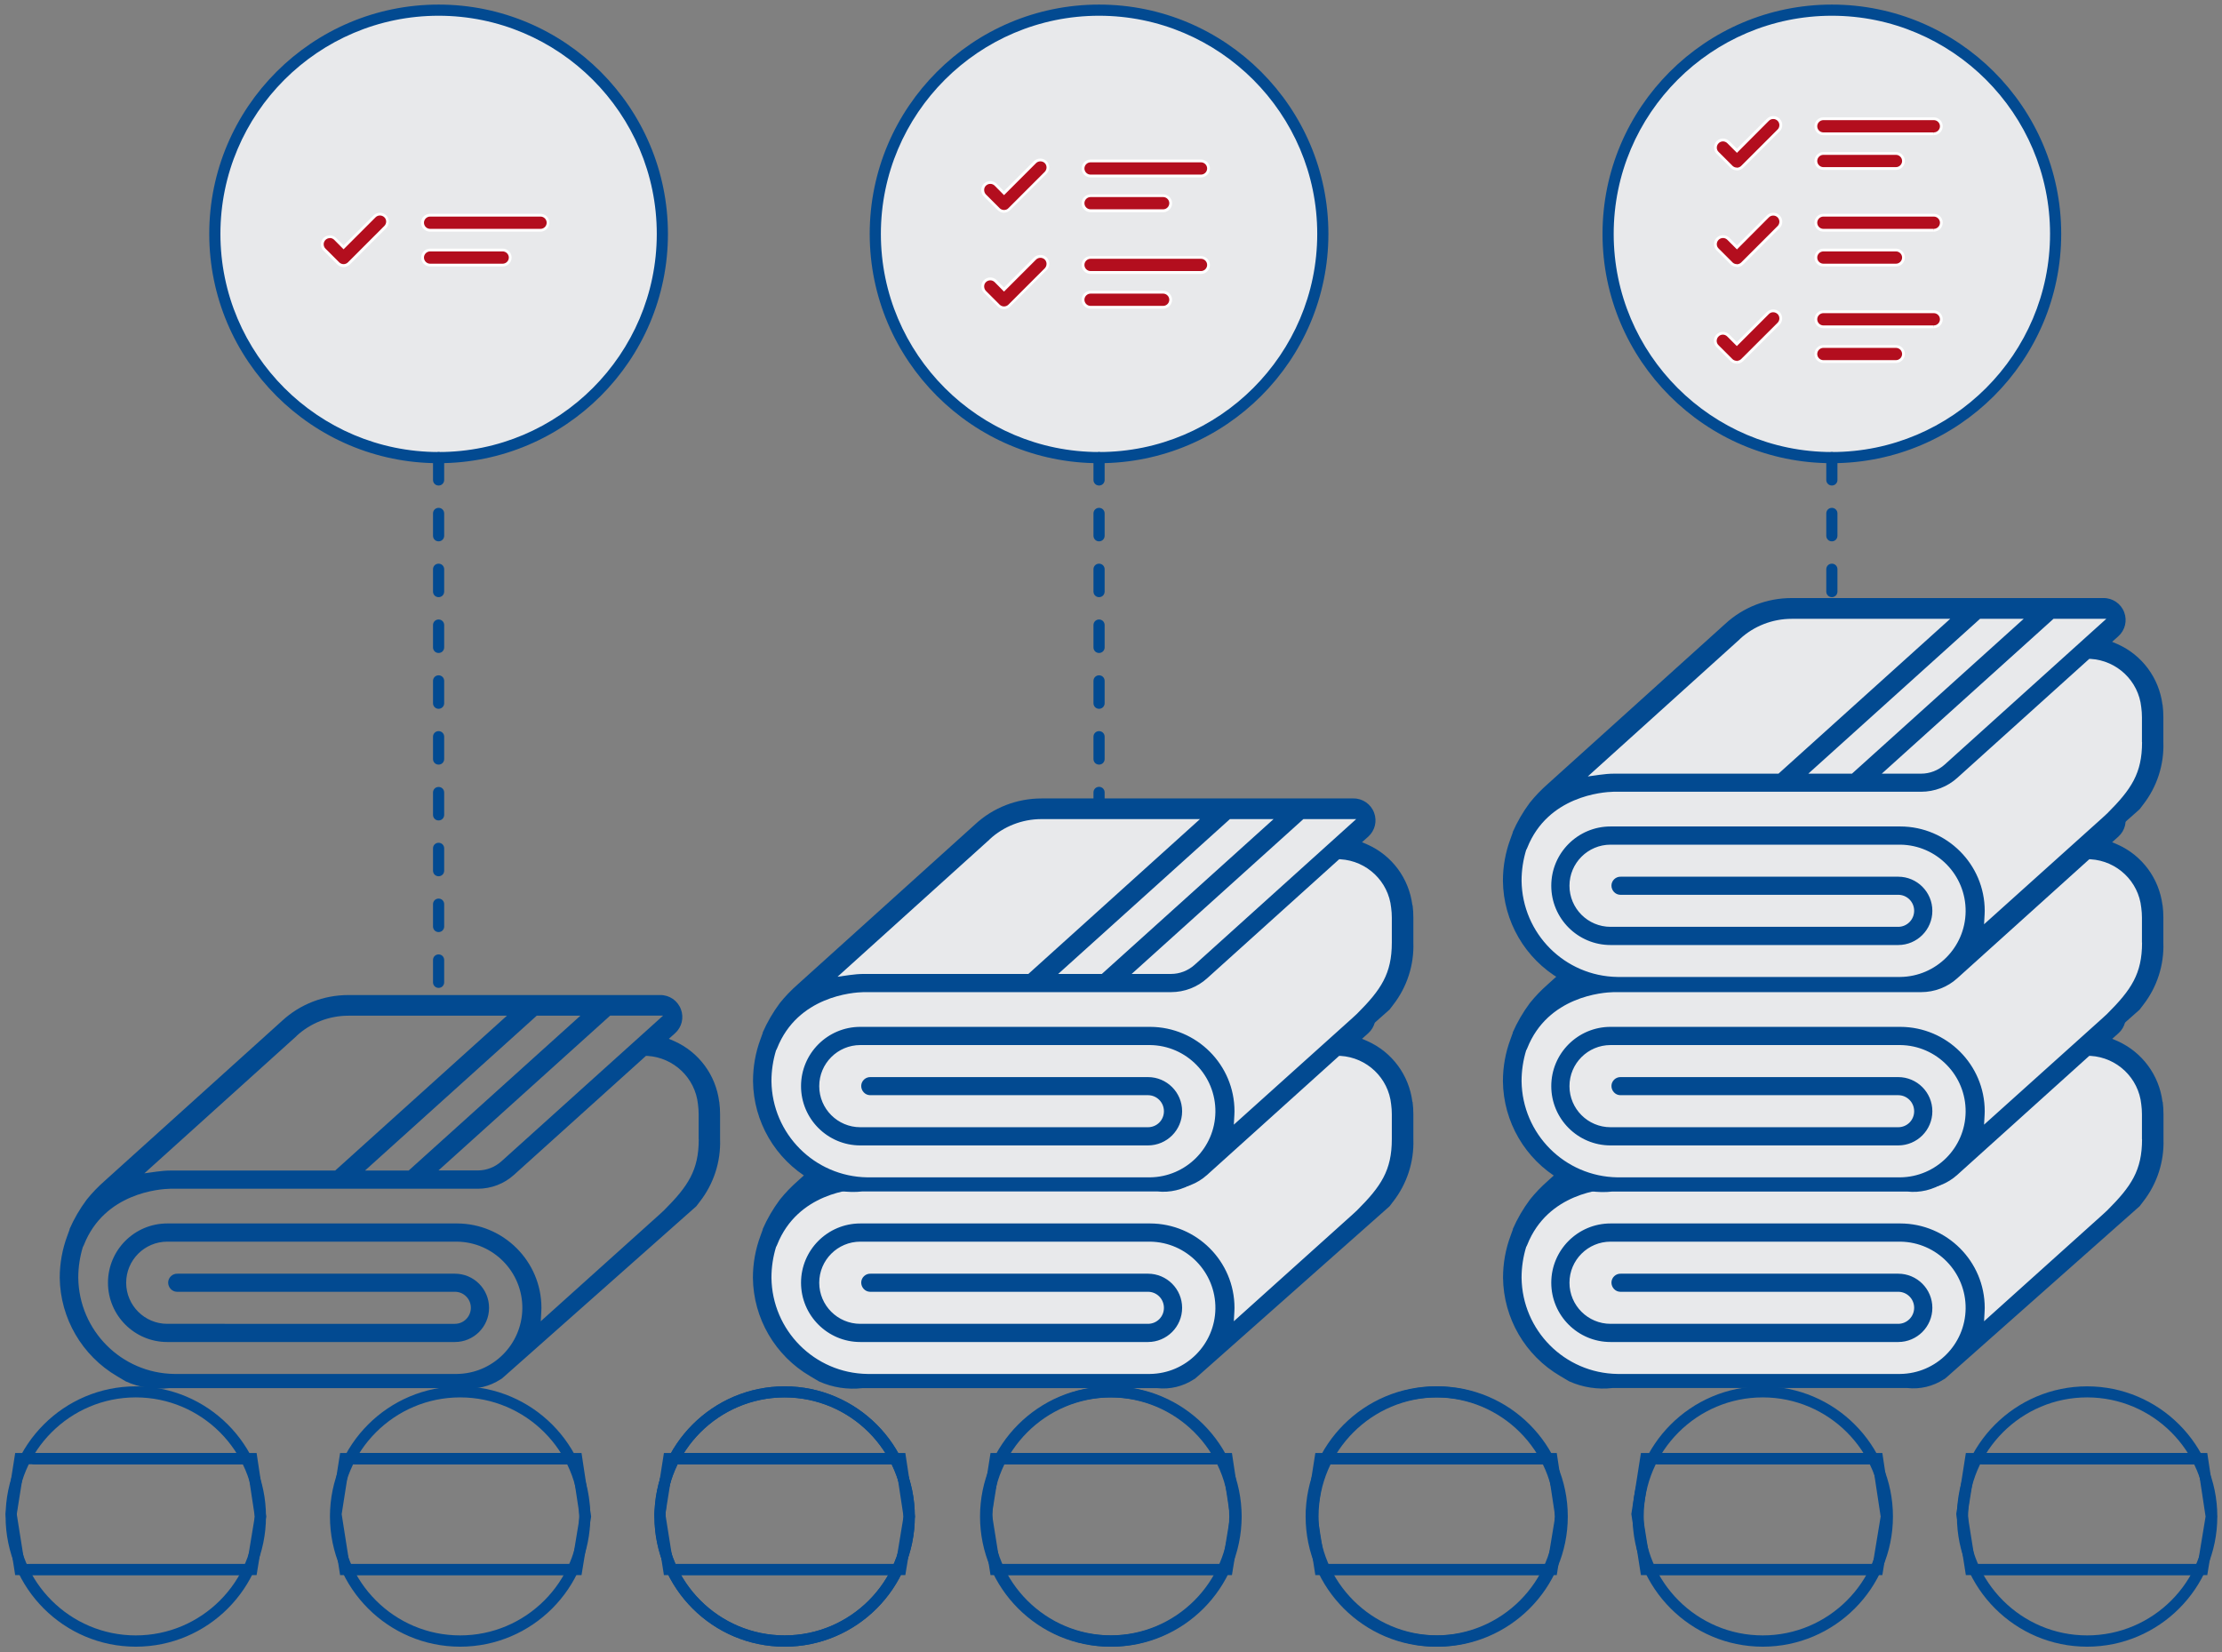 <svg id="a" data-name="Layer 1" xmlns="http://www.w3.org/2000/svg" xmlns:xlink="http://www.w3.org/1999/xlink" viewBox="0 0 199 148">
      <rect x="0" y="0" width="199" height="148" fill="#808080" stroke="none"/>
      <g id="d" data-name="Path 134718">
        <path d="M68.64,115.8l.46-5.47,4.52-4.6,16.27-15.07,3.13-.53h28.94l.4.86-1.74,2.4,2.4,1.54,2,2.07.67,5.07-1.04,4.67-18.7,16.74h-2.06l-28.87.2-2.74-1.47-3.19-3.13-.46-3.26Z" style="fill: #e8e9eb;"/>
      </g>
      <g id="e" data-name="Path 134719">
        <path d="M64.41,98.69c-.3-2.39-1.82-4.45-4.02-5.43l-.49-.21.56-.5c.6-.54.81-1.39.52-2.15-.29-.77-1.03-1.28-1.85-1.27h-27.93c-2.21,0-4.33.82-5.95,2.32l-15.89,14.34c-.58.51-1.12,1.07-1.6,1.67-.61.82-1.13,1.71-1.54,2.65h.02l-.21.58c-.45,1.2-.68,2.48-.68,3.77.05,3.63,2,6.97,5.13,8.81l.79.47h0c1.22.55,2.57.75,3.89.6h26.38c1.15.13,2.31-.15,3.28-.78l.09-.05.27-.23h0l1.93-1.71,15.25-13.52.32-.42c1.24-1.59,1.88-3.57,1.81-5.58v-2.22c0-.38-.02-.75-.07-1.13M59.38,90.98l-14.48,13.05c-.58.52-1.33.81-2.11.81h-3.52l15.38-13.87h4.73ZM51.98,90.98l-15.38,13.87h-3.91l15.38-13.87h3.91ZM26.55,92.8c1.26-1.17,2.93-1.82,4.65-1.82h14.2l-15.38,13.87h-14.73c-.43,0-.86.04-1.29.1l-1.07.15,13.62-12.29ZM62.58,102.04c0,2.79-.96,4.22-3.11,6.37l-.41.38-10.63,9.56.05-.9c0-.1.01-.2.01-.3,0-4.17-3.39-7.55-7.56-7.56H14.98c-2.93,0-5.31,2.38-5.31,5.31s2.38,5.31,5.31,5.31h25.76c1.69,0,3.06-1.37,3.06-3.06s-1.37-3.06-3.06-3.06H15.9c-.45-.02-.83.34-.84.78s.34.83.78.84c.02,0,.04,0,.06,0h24.84c.79,0,1.43.64,1.43,1.43s-.64,1.44-1.43,1.44H14.98c-2.03,0-3.68-1.65-3.68-3.68s1.65-3.68,3.68-3.68h25.95c3.27.04,5.89,2.73,5.85,6-.04,3.21-2.64,5.81-5.85,5.85H15.6c-4.73-.07-8.53-3.89-8.59-8.62,0-.93.14-1.86.41-2.75l.05-.09s.04-.07.05-.11c1.84-4.64,6.76-5,7.73-5.02h27.54c1.2,0,2.36-.44,3.25-1.25l11.81-10.65h.12c2.37.14,4.3,1.98,4.54,4.34.04.3.06.59.06.89v2.23Z" style="fill: #024a91;"/>
      </g>
      <g id="f" data-name="Path 134720">
        <path d="M126.49,98.69c-.3-2.39-1.82-4.45-4.02-5.43l-.49-.21.56-.5c.6-.54.81-1.39.52-2.15-.29-.77-1.03-1.28-1.85-1.27h-27.93c-2.21,0-4.33.82-5.95,2.32l-15.89,14.34c-.58.51-1.12,1.07-1.6,1.67-.61.82-1.13,1.71-1.54,2.65h.02l-.21.58c-.45,1.2-.68,2.48-.68,3.77.04,3.63,1.99,6.98,5.13,8.81l.79.47h0c1.22.55,2.57.75,3.89.6h26.39c1.15.13,2.31-.15,3.28-.78l.09-.05.27-.23h0l1.93-1.71,15.25-13.52.32-.42c1.24-1.59,1.88-3.57,1.81-5.58v-2.22c0-.38-.02-.75-.07-1.13M121.46,90.98l-14.48,13.05c-.58.52-1.33.81-2.11.81h-3.52l15.38-13.87h4.73ZM114.06,90.98l-15.38,13.87h-3.91l15.38-13.87h3.91ZM88.62,92.8c1.26-1.17,2.93-1.82,4.65-1.82h14.2l-15.37,13.87h-14.73c-.43,0-.86.04-1.29.1l-1.07.15,13.61-12.3ZM124.65,102.04c0,2.79-.96,4.22-3.11,6.37l-.41.38-10.63,9.56.05-.9c0-.1.01-.2.01-.3,0-4.17-3.39-7.55-7.56-7.56h-25.95c-2.93,0-5.31,2.38-5.31,5.31s2.38,5.31,5.31,5.31h25.76c1.69,0,3.06-1.37,3.06-3.06s-1.37-3.06-3.06-3.06h-24.84c-.45-.02-.83.34-.84.78s.34.83.78.84c.02,0,.04,0,.06,0h24.84c.79,0,1.43.64,1.43,1.44s-.64,1.43-1.43,1.43h-25.76c-2.03,0-3.68-1.65-3.68-3.68s1.65-3.68,3.68-3.68h25.95c3.27.04,5.89,2.73,5.85,6-.04,3.21-2.64,5.81-5.85,5.85h-25.32c-4.73-.07-8.53-3.89-8.59-8.62,0-.93.14-1.86.41-2.75l.05-.09s.04-.07.05-.11c1.84-4.64,6.76-5,7.73-5.02h27.54c1.2,0,2.36-.44,3.25-1.25l11.81-10.65h.12c2.37.14,4.3,1.98,4.54,4.34.04.3.06.59.06.89v2.22Z" style="fill: #024a91;"/>
      </g>
      <g id="g" data-name="Path 134721">
        <path d="M68.64,98.19l.46-5.47,4.52-4.6,16.27-15.07,3.13-.53h28.94l.4.86-1.74,2.4,2.4,1.53,2,2.07.67,5.07-1.04,4.67-18.7,16.74h-2.07l-28.87.2-2.74-1.47-3.19-3.13-.46-3.27Z" style="fill: #e8e9eb;"/>
      </g>
      <g id="h" data-name="Path 134722">
        <path d="M126.49,81.08c-.3-2.39-1.82-4.45-4.02-5.43l-.49-.21.56-.5c.6-.54.81-1.39.52-2.15-.29-.77-1.03-1.28-1.85-1.27h-27.93c-2.21,0-4.33.82-5.95,2.32l-15.89,14.34c-.58.51-1.12,1.07-1.6,1.67-.61.82-1.13,1.71-1.54,2.65h.02l-.21.58c-.45,1.2-.67,2.48-.67,3.76.04,3.63,1.99,6.98,5.13,8.81l.79.47h0c1.22.55,2.57.75,3.89.6h26.38c1.15.13,2.31-.15,3.28-.78l.09-.05.27-.23h0l1.93-1.71,15.25-13.52.32-.42c1.24-1.59,1.88-3.57,1.81-5.58v-2.22c0-.38-.02-.75-.07-1.13M121.46,73.37l-14.48,13.06c-.58.52-1.33.81-2.11.81h-3.52l15.38-13.87h4.73ZM114.06,73.37l-15.38,13.87h-3.91l15.38-13.87h3.91ZM88.62,75.19c1.26-1.17,2.93-1.82,4.65-1.82h14.2l-15.37,13.87h-14.73c-.43,0-.86.04-1.29.1l-1.07.15,13.61-12.29ZM124.65,84.43c0,2.79-.96,4.22-3.11,6.37l-.41.38-10.63,9.56.05-.9c0-.1.01-.2.01-.3,0-4.17-3.39-7.55-7.56-7.56h-25.95c-2.93,0-5.31,2.38-5.31,5.31s2.38,5.31,5.31,5.31h25.76c1.69,0,3.06-1.37,3.06-3.06s-1.37-3.06-3.06-3.06h-24.84c-.45-.02-.83.34-.84.78s.34.83.78.84c.02,0,.04,0,.06,0h24.84c.79,0,1.43.64,1.43,1.44s-.64,1.43-1.43,1.43h-25.76c-2.03,0-3.68-1.65-3.68-3.68s1.65-3.68,3.68-3.68h25.95c3.27.04,5.89,2.73,5.85,6-.04,3.21-2.64,5.81-5.85,5.85h-25.32c-4.73-.07-8.53-3.89-8.59-8.62,0-.93.14-1.86.41-2.75l.05-.09s.04-.07.05-.11c1.84-4.64,6.76-5,7.73-5.02h27.54c1.2,0,2.36-.44,3.25-1.25l11.81-10.65h.12c2.37.14,4.3,1.98,4.54,4.34.04.3.06.59.06.89v2.23Z" style="fill: #024a91;"/>
      </g>
      <g id="i" data-name="Path 134723">
        <path d="M135.82,115.8l.46-5.47,4.52-4.6,16.27-15.07,3.13-.53h28.95l.4.86-1.73,2.4,2.4,1.54,2,2.07.67,5.07-1.04,4.67-18.7,16.74h-2.07l-28.87.2-2.74-1.47-3.19-3.13-.46-3.26Z" style="fill: #e8e9eb;"/>
      </g>
      <g id="j" data-name="Path 134724">
        <path d="M193.67,98.69c-.3-2.39-1.82-4.44-4.01-5.43l-.49-.21.56-.5c.6-.54.81-1.39.52-2.15-.29-.77-1.03-1.28-1.86-1.27h-27.93c-2.21,0-4.33.82-5.95,2.32l-15.89,14.33c-.58.51-1.12,1.07-1.6,1.67-.61.82-1.13,1.71-1.54,2.65h.02l-.21.58c-.45,1.2-.68,2.48-.68,3.77.04,3.63,1.99,6.98,5.13,8.81l.79.47h0c1.22.55,2.57.75,3.89.6h26.39c1.15.13,2.31-.15,3.28-.78l.09-.05.27-.23h0l1.93-1.71,15.25-13.52.32-.42c1.24-1.59,1.88-3.57,1.81-5.58v-2.22c0-.38-.02-.75-.07-1.13M188.65,90.98l-14.48,13.05c-.58.52-1.33.81-2.11.81h-3.52l15.38-13.87h4.73ZM181.25,90.98l-15.38,13.87h-3.91l15.38-13.87h3.91ZM155.81,92.8c1.26-1.17,2.93-1.82,4.65-1.82h14.2l-15.38,13.87h-14.72c-.43,0-.86.04-1.29.1l-1.07.15,13.61-12.29ZM191.84,102.04c0,2.79-.96,4.22-3.11,6.37l-.41.38-10.63,9.56.05-.9c0-.1.01-.2.01-.3,0-4.17-3.39-7.55-7.56-7.56h-25.95c-2.93,0-5.31,2.38-5.31,5.31s2.38,5.31,5.31,5.31h25.76c1.69,0,3.06-1.37,3.06-3.06s-1.37-3.06-3.06-3.06h-24.84c-.45-.02-.83.34-.84.78s.34.83.78.84c.02,0,.04,0,.06,0h24.84c.79,0,1.43.64,1.43,1.43s-.64,1.44-1.43,1.44h-25.76c-2.03,0-3.68-1.65-3.68-3.68s1.65-3.68,3.68-3.68h25.95c3.27.04,5.89,2.73,5.85,6-.04,3.21-2.64,5.81-5.85,5.85h-25.33c-4.73-.07-8.53-3.89-8.59-8.62,0-.93.14-1.86.41-2.75l.05-.09s.04-.07.05-.11c1.84-4.64,6.76-5,7.73-5.02h27.54c1.2,0,2.36-.44,3.25-1.25l11.81-10.65h.12c2.37.14,4.3,1.98,4.54,4.34.04.3.06.59.06.89v2.23Z" style="fill: #024a91;"/>
      </g>
      <g id="k" data-name="Path 134725">
        <path d="M135.82,98.19l.46-5.47,4.52-4.6,16.27-15.07,3.13-.53h28.95l.4.86-1.73,2.4,2.4,1.53,2,2.07.67,5.07-1.04,4.67-18.7,16.74h-2.07l-28.87.2-2.74-1.47-3.19-3.13-.46-3.27Z" style="fill: #e8e9eb;"/>
      </g>
      <g id="l" data-name="Path 134726">
        <path d="M193.67,81.08c-.3-2.39-1.82-4.45-4.02-5.43l-.49-.21.56-.5c.6-.54.81-1.39.52-2.15-.29-.77-1.03-1.28-1.86-1.27h-27.93c-2.21,0-4.33.82-5.95,2.32l-15.89,14.34c-.58.51-1.12,1.07-1.6,1.67-.61.82-1.13,1.71-1.54,2.65h.02l-.21.58c-.45,1.2-.68,2.48-.68,3.77.04,3.63,1.99,6.98,5.13,8.81l.79.47h0c1.22.55,2.57.75,3.89.6h26.39c1.15.13,2.31-.15,3.28-.78l.09-.05.27-.23h0l1.93-1.71,15.25-13.52.32-.42c1.24-1.59,1.88-3.57,1.81-5.58v-2.23c0-.38-.02-.75-.07-1.13M188.64,73.37l-14.48,13.06c-.58.52-1.33.81-2.11.81h-3.52l15.38-13.87h4.73ZM181.24,73.37l-15.38,13.87h-3.91l15.38-13.87h3.91ZM155.81,75.19c1.26-1.17,2.93-1.82,4.65-1.82h14.2l-15.38,13.87h-14.72c-.43,0-.86.04-1.29.1l-1.07.15,13.61-12.29ZM191.84,84.43c0,2.79-.96,4.22-3.11,6.37l-.41.38-10.63,9.56.05-.9c0-.1.01-.2.01-.3,0-4.17-3.39-7.55-7.56-7.56h-25.95c-2.93,0-5.31,2.38-5.31,5.31s2.38,5.31,5.31,5.31h25.76c1.69,0,3.06-1.37,3.06-3.06s-1.37-3.06-3.06-3.06h-24.84c-.45-.02-.83.34-.84.78s.34.83.78.84c.02,0,.04,0,.06,0h24.84c.79,0,1.43.64,1.43,1.44s-.64,1.43-1.43,1.43h-25.76c-2.03,0-3.68-1.65-3.68-3.68s1.65-3.68,3.68-3.68h25.95c3.27.04,5.89,2.73,5.85,6-.04,3.21-2.64,5.81-5.85,5.85h-25.33c-4.73-.07-8.53-3.89-8.59-8.62,0-.93.14-1.86.41-2.75l.05-.09s.04-.07.05-.11c1.84-4.64,6.76-5,7.73-5.02h27.54c1.2,0,2.36-.44,3.25-1.25l11.81-10.65h.12c2.37.14,4.3,1.98,4.54,4.34.04.3.06.59.06.89v2.23Z" style="fill: #024a91;"/>
      </g>
      <g id="m" data-name="Path 134727">
        <path d="M135.82,80.24l.46-5.47,4.52-4.6,16.27-15.07,3.13-.53h28.95l.4.86-1.73,2.4,2.4,1.53,2,2.07.67,5.07-1.04,4.67-18.7,16.74h-2.07l-28.87.2-2.74-1.47-3.19-3.13-.46-3.26Z" style="fill: #e8e9eb;"/>
      </g>
      <g id="n" data-name="Path 134728">
        <path d="M193.67,63.13c-.3-2.39-1.82-4.45-4.02-5.43l-.49-.21.56-.5c.6-.54.81-1.39.52-2.15-.29-.77-1.03-1.28-1.86-1.27h-27.93c-2.21,0-4.33.82-5.95,2.32l-15.89,14.34c-.58.51-1.12,1.07-1.6,1.67-.61.82-1.13,1.71-1.54,2.65h.02l-.21.58c-.45,1.2-.68,2.48-.68,3.77.04,3.63,1.99,6.98,5.13,8.81l.79.47h0c1.22.55,2.57.75,3.89.6h26.39c1.15.13,2.31-.15,3.28-.78l.09-.05.27-.23h0l1.93-1.71,15.25-13.52.32-.42c1.24-1.59,1.88-3.57,1.81-5.58v-2.23c0-.38-.02-.75-.07-1.13M188.64,55.43l-14.48,13.06c-.58.52-1.33.81-2.11.81h-3.52l15.38-13.87h4.73ZM181.24,55.43l-15.38,13.87h-3.91l15.38-13.87h3.91ZM155.81,57.25c1.26-1.17,2.93-1.82,4.65-1.82h14.2l-15.38,13.87h-14.72c-.43,0-.86.04-1.29.1l-1.07.15,13.61-12.29ZM191.84,66.48c0,2.79-.96,4.22-3.11,6.37l-.41.38-10.63,9.56.05-.9c0-.1.01-.2.01-.3,0-4.17-3.39-7.55-7.56-7.56h-25.95c-2.93,0-5.31,2.38-5.31,5.31s2.38,5.31,5.31,5.31h25.76c1.69,0,3.06-1.37,3.06-3.06s-1.37-3.06-3.06-3.06h-24.84c-.45-.02-.83.34-.84.78s.34.83.78.84c.02,0,.04,0,.06,0h24.84c.79,0,1.43.64,1.43,1.43s-.64,1.44-1.43,1.44h-25.76c-2.03,0-3.68-1.65-3.68-3.68s1.65-3.68,3.68-3.68h25.95c3.27.04,5.89,2.73,5.85,6-.04,3.21-2.64,5.81-5.85,5.85h-25.33c-4.73-.07-8.53-3.89-8.59-8.62,0-.93.14-1.86.41-2.75l.05-.09s.04-.07.05-.11c1.84-4.64,6.76-5,7.73-5.02h27.54c1.2,0,2.36-.44,3.25-1.25l11.81-10.65h.12c2.37.14,4.3,1.98,4.54,4.34.04.3.06.59.06.89v2.22Z" style="fill: #024a91;"/>
      </g>
      <g id="o" data-name="Ellipse 56">
        <circle cx="98.43" cy="20.95" r="20.04" style="fill: #e8e9eb;"/>
        <path d="M98.43,41.49c-11.33,0-20.54-9.21-20.54-20.54S87.1.41,98.43.41s20.54,9.21,20.54,20.54-9.21,20.54-20.54,20.54ZM98.43,1.41c-10.77,0-19.54,8.77-19.54,19.54s8.77,19.54,19.54,19.54,19.54-8.77,19.54-19.54S109.2,1.41,98.43,1.41Z" style="fill: #024a91;"/>
      </g>
      <g id="p" data-name="Line 41625">
        <path d="M98.43,73.01c-.28,0-.5-.22-.5-.5v-1.53c0-.28.22-.5.5-.5s.5.22.5.5v1.53c0,.28-.22.5-.5.5ZM98.43,68.49c-.28,0-.5-.22-.5-.5v-2c0-.28.22-.5.5-.5s.5.22.5.5v2c0,.28-.22.5-.5.5ZM98.43,63.49c-.28,0-.5-.22-.5-.5v-2c0-.28.22-.5.5-.5s.5.22.5.5v2c0,.28-.22.5-.5.5ZM98.43,58.49c-.28,0-.5-.22-.5-.5v-2c0-.28.22-.5.5-.5s.5.22.5.5v2c0,.28-.22.5-.5.5ZM98.43,53.49c-.28,0-.5-.22-.5-.5v-2c0-.28.22-.5.5-.5s.5.22.5.5v2c0,.28-.22.5-.5.5ZM98.43,48.49c-.28,0-.5-.22-.5-.5v-2c0-.28.22-.5.5-.5s.5.22.5.5v2c0,.28-.22.5-.5.5ZM98.43,43.49c-.28,0-.5-.22-.5-.5v-2c0-.28.22-.5.5-.5s.5.22.5.5v2c0,.28-.22.5-.5.5Z" style="fill: #024a91;"/>
      </g>
      <g id="q" data-name="Path 134729">
        <path d="M89.92,18.93c-.18,0-.35-.07-.48-.2l-1.25-1.24c-.26-.27-.25-.7.03-.96.26-.25.67-.25.93,0l.76.77,2.78-2.78c.26-.26.69-.26.96,0s.26.69,0,.96l-3.26,3.26c-.13.13-.3.2-.48.2" style="fill: #b30e1e;"/>
        <path d="M89.92,19.06h0c-.21,0-.42-.09-.57-.24l-1.25-1.24c-.15-.16-.23-.36-.22-.58s.09-.41.25-.56c.31-.29.8-.29,1.1,0l.68.68,2.69-2.69c.3-.3.83-.3,1.13,0,.31.31.31.82,0,1.13l-3.26,3.26c-.15.15-.36.24-.57.24ZM88.69,16.47c-.14,0-.27.05-.38.15-.11.1-.17.24-.17.39,0,.15.05.29.15.4l1.24,1.24c.1.1.24.16.39.16h0c.15,0,.29-.05.39-.16l3.26-3.26c.21-.22.21-.57,0-.78-.21-.21-.57-.21-.78,0l-2.87,2.87-.85-.86c-.11-.1-.24-.15-.38-.15Z" style="fill: #fff;"/>
      </g>
      <g id="r" data-name="Path 134730">
        <path d="M89.92,27.58c-.18,0-.35-.07-.48-.2l-1.24-1.25c-.26-.27-.25-.7.03-.96.26-.25.67-.25.93,0l.76.77,2.78-2.78c.26-.26.69-.26.96,0s.26.69,0,.96l-3.26,3.26c-.13.13-.3.2-.48.2" style="fill: #b30e1e;"/>
        <path d="M89.92,27.7v-.13s0,.12,0,.12c-.21,0-.42-.08-.57-.24l-1.24-1.24c-.15-.16-.23-.36-.22-.58s.09-.41.25-.56c.31-.29.8-.29,1.1,0l.68.68,2.69-2.69c.3-.3.83-.3,1.13,0,.31.31.31.82,0,1.13l-3.26,3.26c-.15.15-.35.24-.57.24ZM88.69,25.11c-.14,0-.27.05-.38.15-.11.1-.17.24-.17.39,0,.15.05.29.15.4l1.24,1.24c.1.1.24.16.39.16h0c.15,0,.29-.06.39-.16l3.26-3.26c.21-.22.21-.57,0-.78-.21-.21-.57-.21-.78,0l-2.87,2.87-.85-.86c-.11-.1-.24-.15-.38-.15Z" style="fill: #fff;"/>
      </g>
      <g id="s" data-name="Path 134731">
        <path d="M107.56,15.77h-9.89c-.37,0-.68-.3-.68-.68s.3-.68.68-.68h9.89c.37,0,.68.3.68.68s-.3.68-.68.68" style="fill: #b30e1e;"/>
        <path d="M107.56,15.89h-9.89c-.44,0-.8-.36-.8-.8s.36-.8.8-.8h9.89c.44,0,.8.36.8.8s-.36.8-.8.8ZM97.67,14.54c-.3,0-.55.25-.55.55s.25.55.55.55h9.89c.3,0,.55-.25.55-.55s-.25-.55-.55-.55h-9.89Z" style="fill: #fff;"/>
      </g>
      <g id="t" data-name="Path 134732">
        <path d="M104.17,18.88h-6.5c-.37,0-.68-.3-.68-.68s.3-.68.68-.68h6.5c.37,0,.68.3.68.68s-.3.68-.68.68" style="fill: #b30e1e;"/>
        <path d="M104.17,19.01h-6.5c-.44,0-.8-.36-.8-.8s.36-.8.8-.8h6.5c.44,0,.8.36.8.8s-.36.8-.8.8ZM97.67,17.65c-.3,0-.55.25-.55.55s.25.55.55.55h6.5c.3,0,.55-.25.55-.55s-.25-.55-.55-.55h-6.5Z" style="fill: #fff;"/>
      </g>
      <g id="u" data-name="Path 134733">
        <path d="M107.56,24.41h-9.89c-.37,0-.68-.3-.68-.68s.3-.68.68-.68h9.89c.37,0,.68.3.68.68s-.3.68-.68.68" style="fill: #b30e1e;"/>
        <path d="M107.56,24.54h-9.89c-.44,0-.8-.36-.8-.8s.36-.8.8-.8h9.89c.44,0,.8.36.8.8s-.36.8-.8.8ZM97.67,23.18c-.3,0-.55.25-.55.55s.25.55.55.55h9.89c.3,0,.55-.25.55-.55s-.25-.55-.55-.55h-9.89Z" style="fill: #fff;"/>
      </g>
      <g id="v" data-name="Path 134734">
        <path d="M104.17,27.53h-6.5c-.37,0-.68-.3-.68-.68s.3-.68.68-.68h6.5c.37,0,.68.3.68.68s-.3.68-.68.68" style="fill: #b30e1e;"/>
        <path d="M104.17,27.65h-6.5c-.44,0-.8-.36-.8-.8s.36-.8.8-.8h6.5c.44,0,.8.36.8.8s-.36.8-.8.8ZM97.67,26.3c-.3,0-.55.25-.55.55s.25.55.55.55h6.5c.3,0,.55-.25.55-.55s-.25-.55-.55-.55h-6.5Z" style="fill: #fff;"/>
      </g>
      <g id="w" data-name="Ellipse 57">
        <circle cx="39.28" cy="20.95" r="20.04" style="fill: #e8e9eb;"/>
        <path d="M39.28,41.49c-11.33,0-20.54-9.21-20.54-20.54S27.95.41,39.28.41s20.54,9.21,20.54,20.54-9.21,20.54-20.54,20.54ZM39.28,1.41c-10.77,0-19.54,8.77-19.54,19.54s8.77,19.54,19.54,19.54,19.54-8.77,19.54-19.54S50.05,1.41,39.28,1.41Z" style="fill: #024a91;"/>
      </g>
      <g id="x" data-name="Line 41626">
        <path d="M39.28,88.49c-.28,0-.5-.22-.5-.5v-2c0-.28.22-.5.5-.5s.5.22.5.5v2c0,.28-.22.5-.5.5ZM39.28,83.49c-.28,0-.5-.22-.5-.5v-2c0-.28.22-.5.5-.5s.5.22.5.5v2c0,.28-.22.5-.5.5ZM39.28,78.49c-.28,0-.5-.22-.5-.5v-2c0-.28.22-.5.5-.5s.5.22.5.5v2c0,.28-.22.5-.5.5ZM39.28,73.49c-.28,0-.5-.22-.5-.5v-2c0-.28.22-.5.5-.5s.5.22.5.5v2c0,.28-.22.5-.5.5ZM39.28,68.49c-.28,0-.5-.22-.5-.5v-2c0-.28.22-.5.5-.5s.5.22.5.5v2c0,.28-.22.5-.5.5ZM39.28,63.49c-.28,0-.5-.22-.5-.5v-2c0-.28.22-.5.5-.5s.5.22.5.5v2c0,.28-.22.5-.5.5ZM39.28,58.49c-.28,0-.5-.22-.5-.5v-2c0-.28.22-.5.5-.5s.5.22.5.5v2c0,.28-.22.5-.5.5ZM39.28,53.49c-.28,0-.5-.22-.5-.5v-2c0-.28.22-.5.5-.5s.5.22.5.5v2c0,.28-.22.5-.5.5ZM39.28,48.49c-.28,0-.5-.22-.5-.5v-2c0-.28.22-.5.5-.5s.5.22.5.5v2c0,.28-.22.5-.5.5ZM39.28,43.49c-.28,0-.5-.22-.5-.5v-2c0-.28.22-.5.5-.5s.5.22.5.5v2c0,.28-.22.5-.5.5Z" style="fill: #024a91;"/>
      </g>
      <g id="y" data-name="Path 134735">
        <path d="M30.77,23.79c-.18,0-.35-.07-.48-.2l-1.24-1.25c-.26-.27-.25-.7.03-.96.26-.25.67-.25.93,0l.76.77,2.78-2.78c.26-.26.69-.26.96,0s.26.69,0,.96h0l-3.26,3.26c-.13.13-.3.2-.48.2" style="fill: #b30e1e;"/>
        <path d="M30.77,23.92h0c-.21,0-.42-.09-.57-.24l-1.24-1.24c-.31-.32-.29-.83.03-1.14.31-.29.8-.29,1.1,0l.68.68,2.69-2.69c.31-.31.82-.31,1.13,0,.15.15.23.35.23.57s-.08.42-.23.57l-3.26,3.26c-.15.15-.36.24-.57.24ZM29.54,21.33c-.14,0-.27.05-.38.15-.22.21-.23.56-.02.78l1.24,1.24c.1.1.25.16.39.16h0c.15,0,.29-.06.39-.16l3.26-3.26c.22-.22.22-.57,0-.78-.22-.21-.57-.21-.78,0l-2.87,2.87-.85-.86c-.11-.1-.24-.15-.38-.15Z" style="fill: #fff;"/>
      </g>
      <g id="z" data-name="Path 134736">
        <path d="M48.4,20.63h-9.89c-.37,0-.68-.3-.68-.68s.3-.68.68-.68h9.89c.37,0,.68.3.68.68s-.3.68-.68.68" style="fill: #b30e1e;"/>
        <path d="M48.4,20.75h-9.89c-.44,0-.8-.36-.8-.8s.36-.8.8-.8h9.89c.44,0,.8.36.8.8s-.36.8-.8.8ZM38.52,19.4c-.3,0-.55.25-.55.55s.25.55.55.55h9.89c.3,0,.55-.25.55-.55s-.25-.55-.55-.55h-9.89Z" style="fill: #fff;"/>
      </g>
      <g id="aa" data-name="Path 134737">
        <path d="M45.02,23.75h-6.5c-.37,0-.68-.3-.68-.68s.3-.68.68-.68h6.5c.37,0,.68.3.68.68s-.3.68-.68.68" style="fill: #b30e1e;"/>
        <path d="M45.02,23.87h-6.5c-.44,0-.8-.36-.8-.8s.36-.8.8-.8h6.5c.44,0,.8.36.8.8s-.36.8-.8.8ZM38.52,22.52c-.3,0-.55.25-.55.55s.25.55.55.55h6.5c.3,0,.55-.25.55-.55s-.25-.55-.55-.55h-6.5Z" style="fill: #fff;"/>
      </g>
      <g id="ab" data-name="Ellipse 58">
        <circle cx="164.06" cy="20.95" r="20.04" style="fill: #e8e9eb;"/>
        <path d="M164.06,41.49c-11.33,0-20.54-9.21-20.54-20.54S152.73.41,164.06.41s20.54,9.21,20.54,20.54-9.21,20.54-20.54,20.54ZM164.06,1.41c-10.77,0-19.54,8.77-19.54,19.54s8.77,19.54,19.54,19.54,19.54-8.77,19.54-19.54S174.83,1.41,164.06,1.41Z" style="fill: #024a91;"/>
      </g>
      <g id="ac" data-name="Line 41627">
        <path d="M164.06,53.49c-.28,0-.5-.22-.5-.5v-2c0-.28.22-.5.5-.5s.5.22.5.5v2c0,.28-.22.5-.5.5ZM164.06,48.49c-.28,0-.5-.22-.5-.5v-2c0-.28.22-.5.5-.5s.5.22.5.5v2c0,.28-.22.5-.5.5ZM164.06,43.49c-.28,0-.5-.22-.5-.5v-2c0-.28.22-.5.5-.5s.5.22.5.5v2c0,.28-.22.5-.5.5Z" style="fill: #024a91;"/>
      </g>
      <g id="ad" data-name="Path 134738">
        <path d="M155.55,15.15c-.18,0-.35-.07-.48-.2l-1.24-1.24c-.26-.26-.26-.69,0-.96.26-.26.69-.26.96,0h0l.77.77,2.77-2.78c.26-.26.69-.26.96,0,.26.26.26.69,0,.96l-3.26,3.26c-.13.13-.3.2-.48.2" style="fill: #b30e1e;"/>
        <path d="M155.55,15.27v-.25c.15,0,.29-.06.39-.16l3.26-3.26c.1-.1.16-.24.16-.39s-.06-.29-.16-.39c-.22-.22-.57-.21-.78,0l-2.86,2.87-.86-.86c-.22-.22-.57-.22-.78,0-.22.22-.22.57,0,.78l1.24,1.24c.1.1.24.16.39.16v.25c-.21,0-.42-.09-.57-.24l-1.24-1.24c-.15-.15-.23-.35-.23-.57s.08-.42.23-.57c.31-.31.82-.31,1.14,0l.68.68,2.69-2.69c.31-.31.82-.31,1.13,0,.15.15.24.35.24.57s-.08.42-.24.57l-3.26,3.26c-.15.15-.35.24-.57.24Z" style="fill: #fff;"/>
      </g>
      <g id="ae" data-name="Path 134739">
        <path d="M155.55,23.79c-.18,0-.35-.07-.48-.2l-1.24-1.24c-.26-.26-.26-.69,0-.96.26-.26.69-.26.96,0l.77.77,2.77-2.78c.26-.26.69-.26.96,0s.26.69,0,.96l-3.26,3.26c-.13.13-.3.2-.48.2" style="fill: #b30e1e;"/>
        <path d="M155.55,23.92v-.25c.15,0,.29-.06.39-.16l3.26-3.26c.1-.1.16-.24.16-.39s-.06-.29-.16-.39c-.22-.22-.57-.21-.78,0l-2.86,2.87-.86-.86c-.22-.22-.57-.21-.78,0-.22.22-.22.57,0,.78l1.24,1.24c.1.1.24.16.39.16v.25c-.21,0-.42-.09-.57-.24l-1.24-1.24c-.31-.31-.31-.82,0-1.13.31-.31.82-.31,1.14,0l.68.68,2.69-2.69c.31-.31.82-.31,1.13,0,.15.15.24.35.24.57s-.08.42-.24.57l-3.26,3.26c-.15.15-.35.24-.57.24Z" style="fill: #fff;"/>
      </g>
      <g id="af" data-name="Path 134740">
        <path d="M155.55,32.44c-.18,0-.35-.07-.48-.2l-1.24-1.24c-.26-.26-.26-.69,0-.96.26-.26.69-.26.96,0h0l.77.77,2.78-2.78c.26-.26.69-.26.96,0s.26.69,0,.96h0l-3.26,3.25c-.13.13-.3.2-.48.2" style="fill: #b30e1e;"/>
        <path d="M155.55,32.57v-.25c.15,0,.29-.06.39-.16l3.26-3.25c.1-.1.16-.24.16-.39s-.06-.29-.16-.39c-.22-.21-.57-.22-.78,0l-2.87,2.87-.86-.86c-.22-.22-.57-.22-.78,0-.22.22-.22.57,0,.78l1.24,1.24c.1.1.25.16.39.16v.25c-.21,0-.42-.09-.57-.24l-1.24-1.24c-.31-.31-.31-.82,0-1.13.32-.31.82-.31,1.14,0l.68.68,2.69-2.69c.32-.31.82-.31,1.14,0,.15.15.23.35.23.57s-.08.42-.23.57l-3.26,3.25c-.15.15-.35.24-.57.24Z" style="fill: #fff;"/>
      </g>
      <g id="ag" data-name="Path 134741">
        <path d="M173.19,11.98h-9.88c-.37,0-.68-.3-.68-.68s.3-.68.68-.68h9.89c.37,0,.68.3.68.68s-.3.68-.68.68" style="fill: #b30e1e;"/>
        <path d="M173.19,12.11v-.25c.3,0,.55-.25.55-.55s-.25-.55-.55-.55h-9.89c-.3,0-.55.25-.55.55s.25.55.55.55h9.88v.25h-9.88c-.44,0-.8-.36-.8-.8s.36-.8.8-.8h9.89c.44,0,.8.36.8.8s-.36.8-.8.8Z" style="fill: #fff;"/>
      </g>
      <g id="ah" data-name="Path 134742">
        <path d="M169.8,15.1h-6.5c-.37,0-.68-.3-.68-.68s.3-.68.68-.68h6.5c.37,0,.68.3.68.68s-.3.68-.68.68" style="fill: #b30e1e;"/>
        <path d="M169.8,15.22h-6.5c-.44,0-.8-.36-.8-.8s.36-.8.8-.8h6.5c.44,0,.8.36.8.8s-.36.8-.8.8ZM163.3,13.87c-.3,0-.55.25-.55.55s.25.55.55.55h6.5c.3,0,.55-.25.55-.55s-.25-.55-.55-.55h-6.5Z" style="fill: #fff;"/>
      </g>
      <g id="ai" data-name="Path 134743">
        <path d="M173.19,20.63h-9.88c-.37,0-.68-.3-.68-.68s.3-.68.68-.68h9.89c.37,0,.68.3.68.68s-.3.68-.68.68" style="fill: #b30e1e;"/>
        <path d="M173.19,20.75v-.25c.3,0,.55-.25.55-.55s-.25-.55-.55-.55h-9.89c-.3,0-.55.25-.55.55s.25.55.55.55h9.88v.25h-9.88c-.44,0-.8-.36-.8-.8s.36-.8.8-.8h9.89c.44,0,.8.36.8.8s-.36.8-.8.8Z" style="fill: #fff;"/>
      </g>
      <g id="aj" data-name="Path 134744">
        <path d="M169.8,23.75h-6.5c-.37,0-.68-.3-.68-.68s.3-.68.68-.68h6.5c.37,0,.68.3.68.68s-.3.68-.68.68" style="fill: #b30e1e;"/>
        <path d="M169.8,23.87h-6.5c-.44,0-.8-.36-.8-.8s.36-.8.8-.8h6.5c.44,0,.8.36.8.8s-.36.8-.8.8ZM163.3,22.52c-.3,0-.55.25-.55.55s.25.55.55.55h6.5c.3,0,.55-.25.55-.55s-.25-.55-.55-.55h-6.5Z" style="fill: #fff;"/>
      </g>
      <g id="ak" data-name="Path 134745">
        <path d="M173.19,29.27h-9.88c-.37,0-.68-.3-.68-.68s.3-.68.68-.68h9.89c.37,0,.68.3.68.68s-.3.68-.68.68" style="fill: #b30e1e;"/>
        <path d="M173.19,29.4v-.25c.3,0,.55-.25.55-.55s-.25-.55-.55-.55h-9.89c-.3,0-.55.25-.55.55s.25.55.55.55h9.88v.25h-9.88c-.44,0-.8-.36-.8-.8s.36-.8.8-.8h9.89c.44,0,.8.36.8.8s-.36.8-.8.8Z" style="fill: #fff;"/>
      </g>
      <g id="al" data-name="Path 134746">
        <path d="M169.8,32.39h-6.5c-.37,0-.68-.3-.68-.68s.3-.68.68-.68h6.5c.37,0,.68.3.68.68s-.3.68-.68.68" style="fill: #b30e1e;"/>
        <path d="M169.8,32.51h-6.5c-.44,0-.8-.36-.8-.8s.36-.8.8-.8h6.5c.44,0,.8.36.8.8s-.36.8-.8.8ZM163.3,31.16c-.3,0-.55.25-.55.55s.25.55.55.55h6.5c.3,0,.55-.25.55-.55s-.25-.55-.55-.55h-6.5Z" style="fill: #fff;"/>
      </g>
      <g id="am" data-name="Ellipse 59">
        <path d="M70.27,147.5c-6.43,0-11.66-5.23-11.66-11.66s5.23-11.66,11.66-11.66,11.66,5.23,11.66,11.66-5.23,11.66-11.66,11.66ZM70.27,125.17c-5.88,0-10.66,4.78-10.66,10.66s4.78,10.66,10.66,10.66,10.66-4.78,10.66-10.66-4.78-10.66-10.66-10.66Z" style="fill: #024a91;"/>
      </g>
      <g id="an" data-name="Ellipse 60">
        <path d="M99.43,147.5c-6.43,0-11.66-5.23-11.66-11.66s5.23-11.66,11.66-11.66,11.66,5.23,11.66,11.66-5.23,11.66-11.66,11.66ZM99.43,125.17c-5.88,0-10.66,4.78-10.66,10.66s4.78,10.66,10.66,10.66,10.66-4.78,10.66-10.66-4.78-10.66-10.66-10.66Z" style="fill: #024a91;"/>
      </g>
      <g id="ao" data-name="Ellipse 61">
        <path d="M128.75,147.5c-6.43,0-11.66-5.23-11.66-11.66s5.23-11.66,11.66-11.66,11.66,5.23,11.66,11.66-5.23,11.66-11.66,11.66ZM128.75,125.17c-5.88,0-10.66,4.78-10.66,10.66s4.78,10.66,10.66,10.66,10.66-4.78,10.66-10.66-4.78-10.66-10.66-10.66Z" style="fill: #024a91;"/>
      </g>
      <g id="ap" data-name="Line 41628">
        <path d="M21.97,131.15H3.07c-.28,0-.5-.22-.5-.5s.22-.5.5-.5h18.9c.28,0,.5.22.5.5s-.22.5-.5.5Z" style="fill: #024a91;"/>
      </g>
      <g id="aq" data-name="Line 41629">
        <path d="M50.71,131.15h-18.9c-.28,0-.5-.22-.5-.5s.22-.5.5-.5h18.9c.28,0,.5.22.5.5s-.22.5-.5.5Z" style="fill: #024a91;"/>
      </g>
      <g id="ar" data-name="Line 41630">
        <path d="M79.77,131.15h-18.9c-.28,0-.5-.22-.5-.5s.22-.5.5-.5h18.9c.28,0,.5.22.5.5s-.22.5-.5.5Z" style="fill: #024a91;"/>
      </g>
      <g id="as" data-name="Line 41631">
        <path d="M108.88,131.15h-18.9c-.28,0-.5-.22-.5-.5s.22-.5.5-.5h18.9c.28,0,.5.22.5.5s-.22.5-.5.5Z" style="fill: #024a91;"/>
      </g>
      <g id="at" data-name="Line 41632">
        <path d="M138.21,131.15h-18.9c-.28,0-.5-.22-.5-.5s.22-.5.5-.5h18.9c.28,0,.5.22.5.5s-.22.5-.5.5Z" style="fill: #024a91;"/>
      </g>
      <g id="au" data-name="Line 41633">
        <path d="M167.37,131.15h-18.9c-.28,0-.5-.22-.5-.5s.22-.5.5-.5h18.9c.28,0,.5.22.5.5s-.22.5-.5.5Z" style="fill: #024a91;"/>
      </g>
      <g id="av" data-name="Line 41634">
        <path d="M196.42,131.15h-18.9c-.28,0-.5-.22-.5-.5s.22-.5.5-.5h18.9c.28,0,.5.22.5.5s-.22.5-.5.5Z" style="fill: #024a91;"/>
      </g>
      <g id="aw" data-name="Path 134747">
        <path d="M52.07,141.09h-21.61l-.86-5.47.86-5.47h21.62l.86,5.69-.86,5.25ZM31.31,140.09h19.91l.7-4.25-.71-4.68h-19.91l-.7,4.47.7,4.47Z" style="fill: #024a91;"/>
      </g>
      <g id="ax" data-name="Path 134748">
        <path d="M22.97,141.09H1.36l-.86-5.47.86-5.47h21.62l.86,5.69-.86,5.25ZM2.21,140.09h19.91l.7-4.25-.71-4.68H2.21l-.71,4.47.71,4.47Z" style="fill: #024a91;"/>
      </g>
      <g id="ay" data-name="Path 134749">
        <path d="M139.42,141.09h-21.62l-.86-5.47.86-5.47h21.62l.86,5.69-.86,5.25ZM118.67,140.09h19.91l.7-4.25-.71-4.68h-19.9l-.71,4.47.71,4.47Z" style="fill: #024a91;"/>
      </g>
      <g id="az" data-name="Path 134750">
        <path d="M110.33,141.09h-21.62l-.86-5.47.86-5.47h21.62l.86,5.69-.86,5.25ZM89.56,140.09h19.91l.7-4.25-.71-4.68h-19.91l-.71,4.47.71,4.47Z" style="fill: #024a91;"/>
      </g>
      <g id="ba" data-name="Path 134751">
        <path d="M197.68,141.09h-21.62l-.86-5.47.86-5.47h21.62l.86,5.69-.86,5.25ZM176.92,140.09h19.91l.7-4.25-.71-4.68h-19.9l-.71,4.47.71,4.47Z" style="fill: #024a91;"/>
      </g>
      <g id="bb" data-name="Path 134752">
        <path d="M168.58,141.09h-21.62l-.86-5.47.86-5.47h21.62l.86,5.69-.86,5.25ZM147.82,140.09h19.91l.7-4.25-.71-4.69h-19.91l-.71,4.47.71,4.47Z" style="fill: #024a91;"/>
      </g>
      <g id="bc" data-name="Path 134753">
        <path d="M81.07,141.09h-21.61l-.86-5.47.86-5.47h21.62l.86,5.69-.86,5.25ZM60.31,140.09h19.91l.7-4.25-.71-4.68h-19.91l-.71,4.47.71,4.47Z" style="fill: #024a91;"/>
      </g>
      <g id="bd" data-name="Line 41635">
        <path d="M21.97,131.15H3.07c-.28,0-.5-.22-.5-.5s.22-.5.5-.5h18.9c.28,0,.5.22.5.5s-.22.5-.5.5Z" style="fill: #024a91;"/>
      </g>
      <g id="be" data-name="Line 41636">
        <path d="M22.26,141.09H2.68c-.28,0-.5-.22-.5-.5s.22-.5.5-.5h19.58c.28,0,.5.22.5.5s-.22.5-.5.5Z" style="fill: #024a91;"/>
      </g>
      <g id="bf" data-name="Line 41637">
        <path d="M50.71,131.15h-18.9c-.28,0-.5-.22-.5-.5s.22-.5.5-.5h18.9c.28,0,.5.22.5.5s-.22.5-.5.5Z" style="fill: #024a91;"/>
      </g>
      <g id="bg" data-name="Line 41638">
        <path d="M51,141.09h-19.58c-.28,0-.5-.22-.5-.5s.22-.5.5-.5h19.58c.28,0,.5.22.5.5s-.22.5-.5.5Z" style="fill: #024a91;"/>
      </g>
      <g id="bh" data-name="Line 41639">
        <path d="M79.77,131.15h-18.9c-.28,0-.5-.22-.5-.5s.22-.5.5-.5h18.9c.28,0,.5.22.5.5s-.22.5-.5.5Z" style="fill: #024a91;"/>
      </g>
      <g id="bi" data-name="Line 41640">
        <path d="M108.88,131.15h-18.9c-.28,0-.5-.22-.5-.5s.22-.5.5-.5h18.9c.28,0,.5.22.5.5s-.22.5-.5.5Z" style="fill: #024a91;"/>
      </g>
      <g id="bj" data-name="Line 41641">
        <path d="M80.06,141.09h-19.58c-.28,0-.5-.22-.5-.5s.22-.5.5-.5h19.58c.28,0,.5.22.5.5s-.22.5-.5.5Z" style="fill: #024a91;"/>
      </g>
      <g id="bk" data-name="Line 41642">
        <path d="M138.21,131.15h-18.9c-.28,0-.5-.22-.5-.5s.22-.5.5-.5h18.9c.28,0,.5.22.5.5s-.22.5-.5.5Z" style="fill: #024a91;"/>
      </g>
      <g id="bl" data-name="Line 41643">
        <path d="M138.49,141.09h-19.58c-.28,0-.5-.22-.5-.5s.22-.5.5-.5h19.58c.28,0,.5.22.5.5s-.22.5-.5.5Z" style="fill: #024a91;"/>
      </g>
      <g id="bm" data-name="Line 41644">
        <path d="M167.37,131.15h-18.9c-.28,0-.5-.22-.5-.5s.22-.5.5-.5h18.9c.28,0,.5.22.5.5s-.22.5-.5.5Z" style="fill: #024a91;"/>
      </g>
      <g id="bn" data-name="Line 41645">
        <path d="M167.66,141.09h-19.58c-.28,0-.5-.22-.5-.5s.22-.5.5-.5h19.58c.28,0,.5.22.5.5s-.22.5-.5.5Z" style="fill: #024a91;"/>
      </g>
      <g id="bo" data-name="Line 41646">
        <path d="M196.42,131.15h-18.9c-.28,0-.5-.22-.5-.5s.22-.5.5-.5h18.9c.28,0,.5.22.5.5s-.22.5-.5.5Z" style="fill: #024a91;"/>
      </g>
      <g id="bp" data-name="Line 41647">
        <path d="M196.71,141.09h-19.58c-.28,0-.5-.22-.5-.5s.22-.5.5-.5h19.58c.28,0,.5.22.5.5s-.22.5-.5.5Z" style="fill: #024a91;"/>
      </g>
      <g id="bq" data-name="Line 41648">
        <path d="M109.22,141.09h-19.58c-.28,0-.5-.22-.5-.5s.22-.5.5-.5h19.58c.28,0,.5.22.5.5s-.22.5-.5.5Z" style="fill: #024a91;"/>
      </g>
      <g id="br" data-name="Ellipse 62">
        <path d="M99.54,147.5c-6.43,0-11.66-5.23-11.66-11.66s5.23-11.66,11.66-11.66,11.66,5.23,11.66,11.66-5.23,11.66-11.66,11.66ZM99.54,125.17c-5.88,0-10.66,4.78-10.66,10.66s4.78,10.66,10.66,10.66,10.66-4.78,10.66-10.66-4.78-10.66-10.66-10.66Z" style="fill: #024a91;"/>
      </g>
      <g id="bs" data-name="Ellipse 63">
        <path d="M70.27,147.5c-6.43,0-11.66-5.23-11.66-11.66s5.23-11.66,11.66-11.66,11.66,5.23,11.66,11.66-5.23,11.66-11.66,11.66ZM70.27,125.17c-5.88,0-10.66,4.78-10.66,10.66s4.78,10.66,10.66,10.66,10.66-4.78,10.66-10.66-4.78-10.66-10.66-10.66Z" style="fill: #024a91;"/>
      </g>
      <g id="bt" data-name="Ellipse 64">
        <path d="M12.16,147.5c-6.43,0-11.66-5.23-11.66-11.66s5.23-11.66,11.66-11.66,11.66,5.23,11.66,11.66-5.23,11.66-11.66,11.66ZM12.16,125.17c-5.88,0-10.66,4.78-10.66,10.66s4.78,10.66,10.66,10.66,10.66-4.78,10.66-10.66-4.78-10.66-10.66-10.66Z" style="fill: #024a91;"/>
      </g>
      <g id="bu" data-name="Ellipse 65">
        <path d="M41.21,147.5c-6.43,0-11.66-5.23-11.66-11.66s5.23-11.66,11.66-11.66,11.66,5.23,11.66,11.66-5.23,11.66-11.66,11.66ZM41.21,125.17c-5.88,0-10.66,4.78-10.66,10.66s4.78,10.66,10.66,10.66,10.66-4.78,10.66-10.66-4.78-10.66-10.66-10.66Z" style="fill: #024a91;"/>
      </g>
      <g id="bv" data-name="Ellipse 66">
        <path d="M128.59,147.5c-6.43,0-11.66-5.23-11.66-11.66s5.23-11.66,11.66-11.66,11.66,5.23,11.66,11.66-5.23,11.66-11.66,11.66ZM128.59,125.17c-5.88,0-10.66,4.78-10.66,10.66s4.78,10.66,10.66,10.66,10.66-4.78,10.66-10.66-4.78-10.66-10.66-10.66Z" style="fill: #024a91;"/>
      </g>
      <g id="bw" data-name="Ellipse 67">
        <path d="M157.87,147.5c-6.43,0-11.66-5.23-11.66-11.66s5.23-11.66,11.66-11.66,11.66,5.23,11.66,11.66-5.23,11.66-11.66,11.66ZM157.87,125.17c-5.88,0-10.66,4.78-10.66,10.66s4.78,10.66,10.66,10.66,10.66-4.78,10.66-10.66-4.78-10.66-10.66-10.66Z" style="fill: #024a91;"/>
      </g>
      <g id="bx" data-name="Ellipse 68">
        <path d="M186.92,147.5c-6.43,0-11.66-5.23-11.66-11.66s5.23-11.66,11.66-11.66,11.66,5.23,11.66,11.66-5.23,11.66-11.66,11.66ZM186.92,125.17c-5.88,0-10.66,4.78-10.66,10.66s4.78,10.66,10.66,10.66,10.66-4.78,10.66-10.66-4.78-10.66-10.66-10.66Z" style="fill: #024a91;"/>
      </g>
</svg>